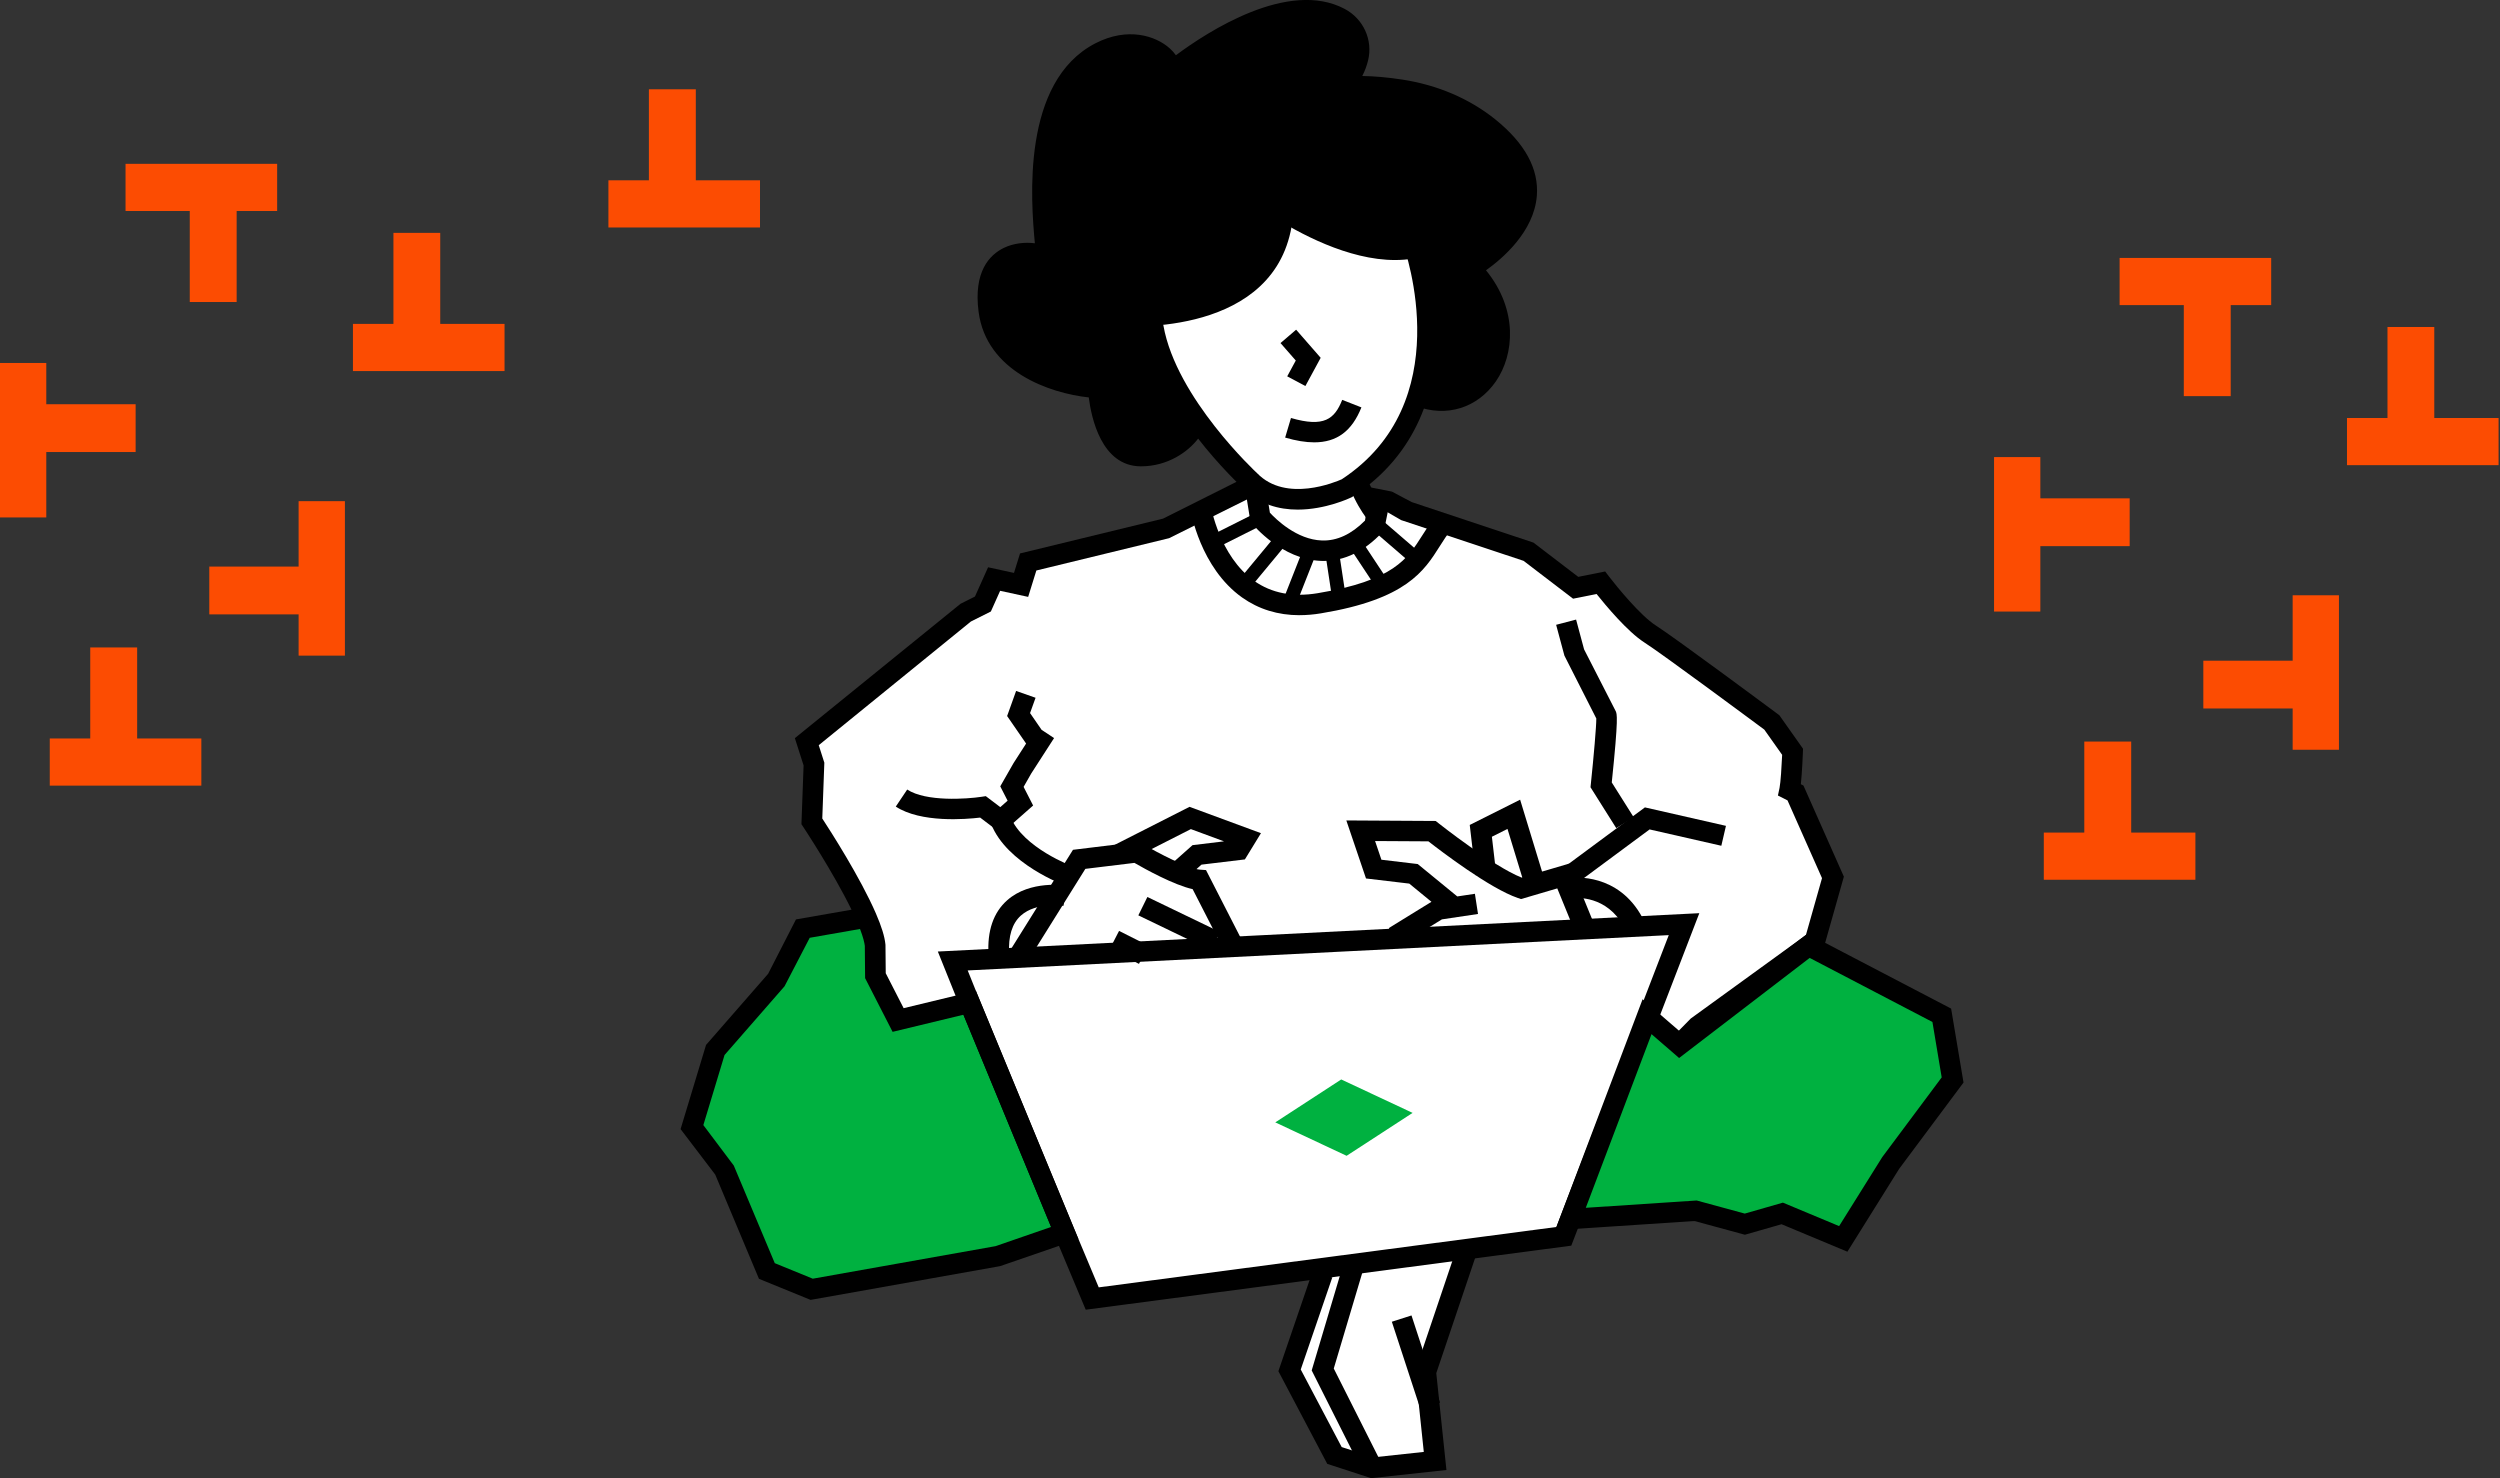 <svg xmlns="http://www.w3.org/2000/svg" width="252" height="149" viewBox="0 0 252 149" fill="none"><rect x="0" y="0" width="252" height="149" fill="#333333" stroke="none"/><path d="M20.296 74.438L13.825 74.438L13.825 65.263L9.097 65.263L9.097 74.438L5.015 74.438L5.015 79.192L20.296 79.192L20.296 74.438Z" fill="#FC4C02"></path><path d="M76.608 18.175L70.137 18.175L70.137 9L65.409 9L65.409 18.175L61.328 18.175L61.328 22.93L76.608 22.93L76.608 18.175Z" fill="#FC4C02"></path><path d="M30.1 50.518L30.1 57.111L21.096 57.111L21.096 61.929L30.1 61.929L30.1 66.088L34.766 66.088L34.766 50.518L30.1 50.518Z" fill="#FC4C02"></path><path d="M12.655 21.268L19.127 21.268L19.127 30.443L23.854 30.443L23.854 21.268L27.936 21.268L27.936 16.514L12.655 16.514L12.655 21.268Z" fill="#FC4C02"></path><path d="M4.666 52.158L4.666 45.564L13.671 45.564L13.671 40.747L4.666 40.747L4.666 36.588L0 36.588L2.72242e-06 52.158L4.666 52.158Z" fill="#FC4C02"></path><path d="M50.857 32.648L44.376 32.648L44.376 23.473L39.658 23.473L39.658 32.648L35.577 32.648L35.577 37.403L50.857 37.403L50.857 32.648Z" fill="#FC4C02"></path><path d="M221.296 83.924H214.825V74.749H210.097V83.924H206.015V88.679H221.296V83.924Z" fill="#FC4C02"></path><path d="M231.1 60.004V66.598H222.096V71.415H231.1V75.575H235.766V60.004H231.1Z" fill="#FC4C02"></path><path d="M213.656 30.755H220.127V39.93H224.855V30.755H228.936V26H213.656V30.755Z" fill="#FC4C02"></path><path d="M205.666 61.645V55.051H214.671V50.233H205.666V46.074H201V61.645H205.666Z" fill="#FC4C02"></path><path d="M251.857 42.135H245.375V32.96H240.658V42.135H236.576V46.889H251.857V42.135Z" fill="#FC4C02"></path><g clip-path="url(#clip0_785_5798)"><path d="M139.976 49.748L141.965 51.521L154.272 55.616L159.026 59.248L161.564 58.74C161.564 58.74 164.51 62.611 166.515 63.895C168.524 65.18 178.8 72.821 178.8 72.821L180.894 75.781C180.894 75.781 180.783 78.737 180.595 79.633L181.185 79.933L184.963 88.446L183.142 94.873L171.25 103.499L169.493 105.313L166.372 103.162L107.528 124.292L97.941 101.076L90.729 102.818L88.443 98.35L88.415 95.29C88.341 94.561 88.01 93.579 87.538 92.488C85.778 88.421 82.038 82.795 82.038 82.795L82.252 77.024L81.528 74.765L97.495 61.785L99.28 60.889L100.409 58.371L103.125 58.961L103.843 56.651L117.795 53.256L126.056 49.117L127.487 49.136L130.851 50.076L136 48.987L139.089 50.003L139.982 49.754L139.976 49.748Z" fill="white"></path><path d="M142.902 39.888C149.438 42.639 154.731 33.637 148.22 27.043C148.22 27.043 159.657 20.55 150.076 12.832C147.532 10.781 144.433 9.529 141.19 9.036C139.306 8.749 137.096 8.56 135.196 8.79L131.903 10.715C135.285 9.551 136.497 7.484 136.896 5.85C137.294 4.215 136.516 2.584 135.053 1.808C128.686 -1.565 118.097 7.219 117.973 7.323L117.957 7.298C118.461 6.052 115.212 3.073 110.917 5.275C102.787 9.447 105.555 24.55 105.465 25.923C105.411 25.936 105.452 25.929 105.398 25.936C104.754 25.301 98.776 24.371 99.678 31.296C100.638 38.657 110.707 39.102 110.707 39.102C110.707 39.102 111.019 45.946 114.976 45.974C118.563 45.999 120.801 43.011 120.524 42.122L142.905 39.881L142.902 39.888Z" fill="black"></path><path d="M115.021 47.006H114.963C111.038 46.977 110.009 42.131 109.747 40.061C105.8 39.635 99.427 37.446 98.642 31.429C98.116 27.39 99.73 25.702 101.177 24.992C102.178 24.503 103.345 24.399 104.314 24.522C103.919 20.25 102.927 8.21 110.433 4.357C113.672 2.695 116.49 3.6 117.916 4.881C118.158 5.099 118.365 5.329 118.531 5.569C121.707 3.203 129.862 -2.114 135.541 0.896C137.434 1.899 138.407 4.035 137.903 6.089C137.785 6.579 137.6 7.112 137.316 7.661C138.528 7.677 139.873 7.796 141.34 8.02C144.889 8.56 148.134 9.948 150.726 12.034C153.727 14.451 155.133 17.047 154.913 19.755C154.616 23.352 151.479 26.043 149.789 27.245C153.032 31.217 152.649 35.742 150.787 38.44C148.925 41.134 145.794 42.096 142.743 40.935L121.426 43.068C121.263 43.51 121.005 43.907 120.804 44.172C119.771 45.545 117.708 47.006 115.014 47.006H115.021ZM103.565 26.532C103.01 26.532 102.363 26.642 101.827 26.996C100.562 27.832 100.52 29.725 100.708 31.164C101.544 37.572 110.659 38.067 110.752 38.074L111.698 38.118L111.743 39.055C111.743 39.115 112.103 44.923 114.979 44.946H115.021C117.712 44.946 119.344 42.913 119.494 42.324L119.153 41.225L143.062 38.834L143.307 38.938C145.947 40.052 148.016 38.812 149.072 37.278C150.669 34.966 150.797 31.123 147.474 27.762L146.537 26.813L147.698 26.15C147.745 26.122 152.537 23.345 152.84 19.584C153 17.596 151.849 15.593 149.413 13.63C147.111 11.775 144.21 10.538 141.024 10.056C138.923 9.737 137.119 9.642 135.652 9.778C134.82 10.51 133.714 11.179 132.237 11.687L131.367 9.828L134.568 7.96C135.222 7.295 135.659 6.509 135.879 5.607C136.159 4.465 135.614 3.275 134.555 2.713C128.887 -0.287 118.735 8.027 118.633 8.112L117.712 8.876L116.806 7.421L116.956 6.995C116.908 6.831 116.608 6.361 115.891 5.979C115.288 5.657 113.64 5.036 111.389 6.19C105 9.469 106.058 20.818 106.406 24.547C106.482 25.358 106.514 25.73 106.498 25.989L106.45 26.724L105.555 26.951L105.051 27.015L104.726 26.724C104.55 26.636 104.101 26.532 103.562 26.532H103.565ZM104.662 26.668C104.678 26.683 104.694 26.696 104.706 26.705L104.662 26.668ZM116.991 6.913C116.991 6.913 116.981 6.935 116.981 6.945L116.991 6.913Z" fill="black"></path><path d="M142.339 24.033C142.339 24.033 148.597 40.847 135.764 49.208C135.764 49.208 129.633 52.174 126.027 48.46C126.027 48.46 117.626 40.752 116.255 33C116.255 33 112.968 21.824 125.533 18.284C138.098 14.741 142.339 24.03 142.339 24.03V24.033Z" fill="white"></path><path d="M130.806 51.369C128.938 51.369 126.904 50.858 125.271 49.177C124.962 48.896 116.676 41.216 115.235 33.233C115.069 32.628 113.921 27.996 116.351 23.648C118.04 20.622 121.034 18.486 125.246 17.297C138.525 13.552 143.241 23.509 143.285 23.61L143.314 23.676C143.381 23.853 149.703 41.358 136.335 50.069L136.22 50.136C136.054 50.215 133.615 51.369 130.81 51.369H130.806ZM130.95 18.511C129.439 18.511 127.733 18.739 125.813 19.278C122.153 20.31 119.583 22.115 118.171 24.645C116.038 28.466 117.237 32.675 117.25 32.716L117.275 32.827C118.566 40.14 126.649 47.634 126.728 47.709C129.636 50.704 134.671 48.571 135.248 48.312C146.968 40.607 141.761 25.51 141.372 24.43C141.111 23.888 138.324 18.515 130.95 18.515V18.511Z" fill="black"></path><path d="M132.47 44.589C131.609 44.589 130.637 44.428 129.543 44.109L130.13 42.134C133.468 43.106 134.524 42.242 135.295 40.307L137.23 41.065C136.28 43.444 134.769 44.589 132.47 44.589Z" fill="black"></path><path d="M131.584 38.91L129.751 37.935L130.615 36.341L129.075 34.581L130.65 33.233L133.124 36.067L131.584 38.91Z" fill="black"></path><path d="M138.311 52.922C138.235 52.846 136.656 51.196 135.745 48.249L137.524 47.441C138.286 49.896 139.794 51.477 139.81 51.496L138.311 52.925V52.922Z" fill="black"></path><path d="M97.514 100.537L96.038 96.867L169.751 93.157L157.636 124.623L110.095 130.892L107.327 124.289L97.514 100.537Z" fill="white"></path><path d="M147.841 126.084L143.719 138.294L144.659 147.265L138.318 147.952L134.514 146.712L129.99 138.13L133.309 128.435" fill="white"></path><path d="M138.209 149L133.787 147.558L128.861 138.216L132.324 128.103L134.294 128.766L131.115 138.045L135.241 145.864L138.429 146.902L143.518 146.353L142.663 138.181L146.853 125.756L148.826 126.409L144.777 138.411L145.801 148.176L138.209 149Z" fill="black"></path><path d="M135.196 108.809L128.549 113.135L135.738 116.505L142.389 112.179L135.196 108.809Z" fill="#00B140"></path><path d="M133.414 56.541C133.331 56.541 133.245 56.541 133.162 56.538C129.206 56.396 126.336 52.925 126.215 52.78L126.04 52.565L125.376 48.41L127.5 48.52L128.004 51.679C128.603 52.329 130.704 54.395 133.245 54.48C134.756 54.537 136.217 53.859 137.591 52.477L138.146 49.129L140.298 49.552L139.513 53.461L139.313 53.676C137.518 55.578 135.531 56.544 133.411 56.544L133.414 56.541Z" fill="black"></path><path d="M87.334 92.481C87.805 93.576 88.137 94.558 88.21 95.283L88.239 98.344L90.525 102.811L97.737 101.07L107.324 124.286L100.616 126.605L81.808 129.955L77.294 128.113L72.999 117.881L69.744 113.608L72.097 105.834L78.288 98.738L80.922 93.598L87.334 92.478" fill="#00B140"></path><path d="M81.697 131.025L76.503 128.905L72.094 118.398L68.603 113.813L71.169 105.329L77.425 98.161L80.234 92.677L85.832 91.699C83.996 87.928 80.999 83.404 80.967 83.353L80.785 83.079L81.002 77.157L80.122 74.405L96.822 60.86L98.276 60.131L99.599 57.181L102.21 57.749L102.819 55.787L117.231 52.278L125.386 48.192L126.327 50.029L117.843 54.25L104.465 57.506L103.639 60.166L100.814 59.554L99.88 61.639L97.865 62.649L82.529 75.115L83.093 76.879L82.886 82.505C83.671 83.704 86.719 88.449 88.293 92.081C88.858 93.384 89.17 94.397 89.25 95.185L89.256 95.28L89.282 98.101L91.087 101.625L98.368 99.865L108.708 124.907L100.808 127.627L81.7 131.031L81.697 131.025ZM78.091 127.324L81.927 128.892L100.355 125.611L105.95 123.677L97.119 102.284L89.974 104.01L87.203 98.596L87.174 95.346C87.136 95.031 87.018 94.498 86.69 93.642L81.62 94.529L79.082 99.416L73.034 106.345L70.898 113.41L73.965 117.489L78.097 127.327L78.091 127.324Z" fill="black"></path><path d="M100.928 84.029L98.799 82.413C97.351 82.587 92.82 82.962 90.295 81.303L91.446 79.586C93.353 80.839 97.495 80.539 98.929 80.318L99.369 80.252L100.83 81.359L101.566 80.709L100.826 79.264L102.169 76.914L103.431 74.951L101.518 72.175L102.424 69.647L104.385 70.335L103.83 71.878L104.99 73.563L106.25 74.399L103.945 77.974L103.179 79.318L104.139 81.195L100.922 84.029H100.928Z" fill="black"></path><path d="M107.449 89.288C107.206 89.2 101.496 87.08 99.912 83.07L101.85 82.319C103.094 85.461 108.122 87.338 108.173 87.354L107.452 89.285L107.449 89.288Z" fill="black"></path><path d="M109.441 132.019L106.365 124.686L96.544 100.918L94.533 95.914L171.291 92.049L158.385 125.563L109.438 132.019H109.441ZM98.477 100.148L108.29 123.897L110.752 129.766L156.883 123.68L168.211 94.261L97.543 97.82L98.48 100.148H98.477Z" fill="black"></path><path d="M99.644 96.246C99.5 93.832 100.131 91.98 101.525 90.746C103.852 88.683 107.391 89.251 107.541 89.276L107.193 91.305L107.369 90.288L107.197 91.305C107.171 91.301 104.48 90.885 102.908 92.286C102.019 93.081 101.62 94.371 101.725 96.126L99.647 96.249L99.644 96.246Z" fill="black"></path><path d="M103.52 96.999L101.751 95.917L108.156 85.66L114.801 84.849L115.107 85.029C116.762 86.007 119.819 87.588 120.976 87.663L121.566 87.704L125.456 95.305L123.6 96.236L120.218 89.626C118.333 89.209 115.448 87.613 114.351 86.979L109.403 87.581L103.524 96.999H103.52Z" fill="black"></path><path d="M115.656 90.416L114.744 92.268L122.047 95.79L122.959 93.937L115.656 90.416Z" fill="black"></path><path d="M112.801 93.835L111.857 95.672L114.809 97.158L115.754 95.322L112.801 93.835Z" fill="black"></path><path d="M119.309 88.755L117.919 87.225L120.208 85.19L123.38 84.808L120.039 83.574L113.191 87.054L112.237 85.224L119.905 81.328L127.104 83.984L125.485 86.629L121.11 87.155L119.309 88.755Z" fill="black"></path><path d="M141.085 95.302L139.985 93.554L144.29 90.901L142.055 89.067L137.693 88.55L135.71 82.7L144.717 82.754L145.001 82.978C145.058 83.022 150.453 87.297 153.38 88.462L158.194 87.045L160.764 93.34L158.835 94.109L156.973 89.55L153.319 90.626L153.003 90.519C150.182 89.56 145.233 85.783 143.984 84.808L138.608 84.776L139.246 86.66L142.909 87.096L146.895 90.361L148.67 90.093L148.983 92.128L146.286 92.532L145.342 92.674L141.085 95.299V95.302Z" fill="black"></path><path d="M153.791 89.579L151.954 83.555L150.382 84.344L150.806 87.982L148.74 88.219L148.15 83.155L153.229 80.608L155.783 88.985L153.791 89.579Z" fill="black"></path><path d="M169.426 106.658L165.574 104.004L166.764 102.313L169.155 103.963L170.43 102.666L182.036 94.251L183.658 88.518L180.18 80.678L179.214 80.189L179.377 79.422C179.488 78.889 179.59 77.223 179.641 76.087L177.843 73.547C176.635 72.651 167.583 65.934 165.75 64.76C164.05 63.671 161.838 61.008 160.935 59.876L158.567 60.349L153.577 56.534L141.232 52.426L138.911 51.082L140.301 49.552L142.303 50.612L154.572 54.695L159.086 58.147L161.799 57.604L162.195 58.121C162.986 59.156 165.364 62.059 166.882 63.031C168.897 64.321 178.806 71.686 179.227 71.998L179.357 72.096L181.746 75.475L181.733 75.819C181.723 76.065 181.653 77.844 181.526 79.05L181.787 79.182L185.862 88.367L183.847 95.491L171.734 104.275L169.426 106.658Z" fill="black"></path><path d="M163.719 93.469C161.959 90.188 158.806 90.519 158.672 90.535L158.407 88.493C158.595 88.471 163.107 87.935 165.559 92.507L163.719 93.472V93.469Z" fill="black"></path><path d="M158.93 89.049L157.684 87.398L165.807 81.385L173.976 83.246L173.51 85.253L166.279 83.606L158.93 89.049Z" fill="black"></path><path d="M162.916 83.473L160.324 79.356L160.359 79.006C160.646 76.267 160.917 73.175 160.907 72.421L157.693 66.088L156.858 62.98L158.87 62.453L159.676 65.457L162.849 71.657C162.999 71.951 163.155 72.257 162.466 78.87L164.682 82.388L162.916 83.477V83.473Z" fill="black"></path><path d="M185.345 96.918L195.73 102.341L196.823 108.86L190.571 117.243L185.801 124.882L179.645 122.314L175.879 123.393L170.918 122.042L158.309 122.875L166.024 102.483L169.292 105.31L182.307 95.334L195.73 102.341L196.823 108.86L190.571 117.243L185.801 124.882L179.645 122.314L175.879 123.393L170.918 122.042L158.309 122.875" fill="#00B140"></path><path d="M186.215 126.172L179.581 123.402L175.885 124.462L170.81 123.08L156.765 124.005L165.574 100.723L169.33 103.972L182.198 94.109L185.83 96.006L196.673 101.666L197.923 109.119L191.438 117.814L186.219 126.169L186.215 126.172ZM179.708 121.222L185.383 123.591L189.735 116.631L195.723 108.601L194.789 103.016L182.415 96.558L169.254 106.648L166.474 104.241L159.848 121.746L171.026 121.01L175.873 122.329L179.711 121.228L179.708 121.222Z" fill="black"></path><path d="M137.387 148.41L132.219 138.14L135.493 127.141L137.489 127.721L134.444 137.947L139.252 147.492L137.387 148.41Z" fill="black"></path><path d="M142.278 132.596L140.297 133.231L143.172 142.02L145.153 141.385L142.278 132.596Z" fill="black"></path><path d="M130.991 62.012C128.813 62.012 126.868 61.409 125.191 60.217C120.98 57.213 120.029 51.549 119.991 51.309L122.048 50.988L121.021 51.149L122.048 50.984C122.057 51.035 122.912 56.058 126.419 58.551C128.163 59.787 130.312 60.21 132.805 59.797C140.489 58.529 141.888 56.307 143.374 53.957C143.76 53.348 144.155 52.717 144.659 52.101L146.276 53.398C145.852 53.913 145.504 54.465 145.137 55.045C143.553 57.557 141.758 60.406 133.146 61.826C132.406 61.949 131.686 62.009 130.991 62.009V62.012Z" fill="black"></path><path d="M128.803 53.722L124.782 58.575L125.855 59.445L129.876 54.592L128.803 53.722Z" fill="black"></path><path d="M131.333 55.416L129.494 60.084L130.786 60.582L132.625 55.914L131.333 55.416Z" fill="black"></path><path d="M135.038 56.068L133.667 56.272L134.249 60.11L135.62 59.906L135.038 56.068Z" fill="black"></path><path d="M137.31 54.594L136.149 55.346L138.702 59.206L139.862 58.454L137.31 54.594Z" fill="black"></path><path d="M139.059 52.209L138.148 53.245L142.445 56.947L143.356 55.912L139.059 52.209Z" fill="black"></path><path d="M126.251 51.875L122.386 53.813L123.013 55.038L126.878 53.099L126.251 51.875Z" fill="black"></path><path d="M112.617 32.852C112.617 32.852 127.758 34.227 130.098 23.317C132.439 12.406 117.157 17.776 117.157 17.776C117.157 17.776 107.037 27.942 112.617 32.852Z" fill="black"></path><path d="M126.384 20.506C126.384 20.506 140.741 31.583 147.937 22.866C155.133 14.145 137.617 9.301 137.617 9.301C137.617 9.301 123.062 12.296 126.384 20.506Z" fill="black"></path></g><defs><clipPath id="clip0_785_5798"><rect width="129.321" height="149" fill="white" transform="translate(68.599)"></rect></clipPath></defs></svg>